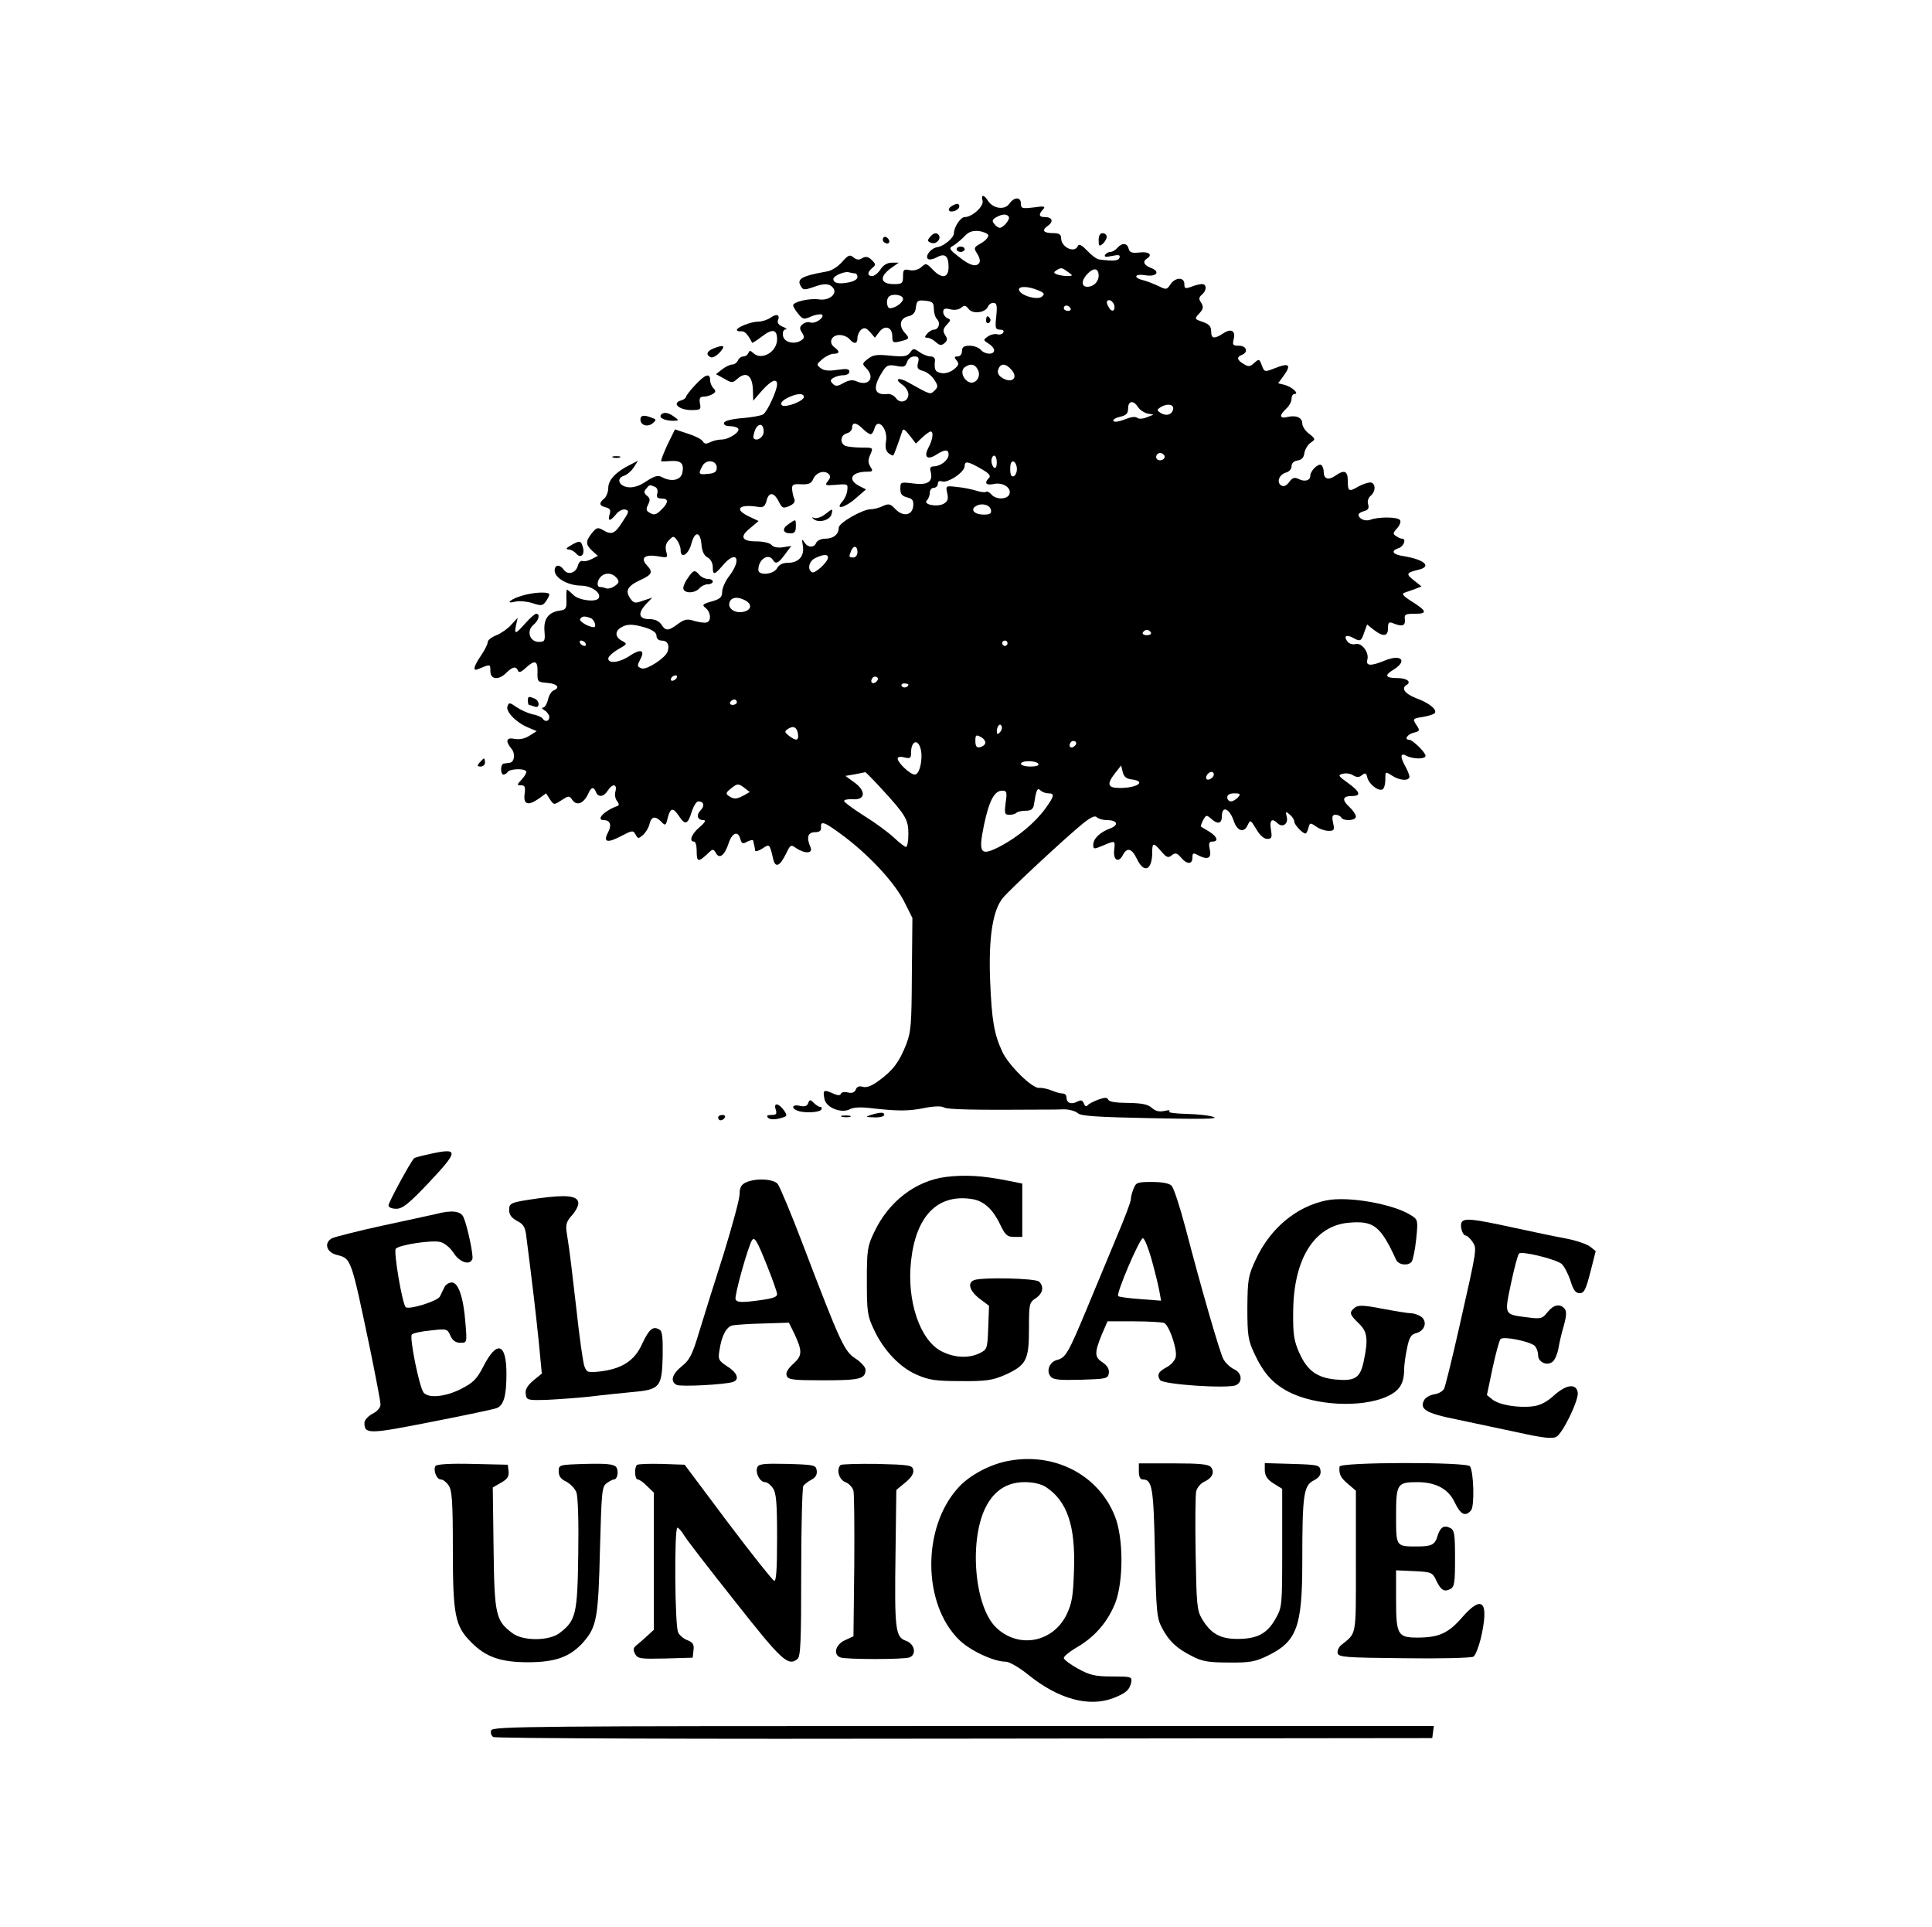 <?xml version="1.0" standalone="no"?>
<!DOCTYPE svg PUBLIC "-//W3C//DTD SVG 20010904//EN"
 "http://www.w3.org/TR/2001/REC-SVG-20010904/DTD/svg10.dtd">
<svg version="1.0" xmlns="http://www.w3.org/2000/svg"
 width="721pt" height="719pt" viewBox="0 0 721 719"
 preserveAspectRatio="xMidYMid meet">
<g transform="translate(0,719) scale(0.1,-0.1)"
fill="#000000" stroke="none">
<path d="M3667 6441 c5 -21 -39 -61 -67 -61 -15 0 -40 -37 -40 -60 0 -17 -37
-48 -61 -52 -24 -3 -48 -33 -36 -44 4 -4 18 -2 31 5 32 18 46 7 46 -35 0 -42
-25 -46 -60 -9 -22 23 -25 24 -41 9 -11 -10 -28 -15 -44 -12 -22 5 -25 2 -25
-23 0 -26 -3 -29 -34 -29 -53 0 -56 29 -6 63 l24 17 -26 0 c-16 0 -32 -9 -42
-25 -9 -14 -23 -25 -31 -25 -19 0 -19 14 0 30 14 11 14 15 -2 30 -13 13 -22
14 -35 7 -12 -8 -21 -7 -33 3 -14 11 -19 9 -43 -18 -15 -17 -40 -33 -57 -35
-95 -17 -114 -28 -95 -57 7 -12 14 -12 43 -2 43 16 62 15 76 -2 18 -22 -15
-49 -53 -43 -34 5 -96 -9 -96 -22 0 -5 8 -19 19 -32 17 -21 21 -22 50 -9 17 7
35 9 39 6 10 -11 -27 -36 -44 -29 -8 3 -21 0 -29 -7 -11 -9 -12 -16 -2 -31 10
-16 9 -21 -3 -29 -26 -17 -65 -7 -68 18 -2 13 2 22 10 23 7 0 2 5 -11 10 -14
5 -21 15 -18 23 9 22 -4 27 -27 11 -11 -8 -32 -15 -46 -15 -27 0 -80 -21 -80
-31 0 -4 7 -6 16 -5 13 1 24 -10 41 -43 1 -1 18 9 37 24 39 30 56 26 56 -11 0
-47 -58 -81 -89 -51 -11 10 -14 10 -18 0 -3 -7 -11 -13 -19 -13 -8 0 -17 -7
-20 -15 -4 -8 -13 -15 -21 -15 -8 0 -25 -8 -38 -18 l-23 -18 31 -17 c27 -16
31 -16 47 -2 36 33 60 14 60 -48 l1 -32 33 38 c34 38 56 47 56 23 0 -23 -37
-103 -52 -112 -7 -5 -42 -11 -77 -14 -39 -3 -66 -10 -69 -17 -2 -8 6 -13 22
-13 13 0 27 -4 31 -9 8 -13 -35 -41 -63 -41 -13 0 -32 -5 -42 -10 -14 -7 -21
-7 -27 3 -4 8 -30 21 -56 29 l-48 16 -29 -59 c-15 -33 -25 -59 -22 -60 4 -1
21 0 38 1 37 2 48 -11 40 -46 -7 -26 -41 -33 -76 -14 -15 8 -27 4 -57 -15 -24
-17 -48 -25 -68 -23 -35 4 -47 33 -16 43 10 3 27 17 36 31 l16 25 -33 -17
c-51 -26 -78 -55 -78 -85 0 -14 -7 -32 -15 -39 -21 -17 -19 -27 6 -33 16 -4
19 -11 14 -26 -8 -27 2 -27 24 0 9 12 25 20 34 18 16 -4 15 -9 -10 -46 -29
-46 -41 -50 -74 -30 -18 10 -23 9 -40 -12 -24 -30 -24 -43 1 -66 l21 -19 -23
-12 c-12 -6 -27 -10 -34 -7 -6 2 -14 -5 -17 -16 -7 -29 -37 -38 -52 -18 -16
23 -35 21 -35 -2 0 -27 48 -55 97 -56 41 0 79 -28 67 -47 -10 -16 -74 -8 -94
12 -11 11 -22 20 -24 20 -2 0 -3 -17 -2 -37 1 -33 -2 -38 -24 -41 -43 -6 -62
-31 -58 -77 3 -36 1 -40 -21 -40 -34 0 -47 40 -21 63 21 17 27 42 11 42 -5 0
-23 -16 -40 -35 -37 -42 -43 -44 -35 -7 l6 27 -24 -26 c-12 -14 -38 -32 -55
-39 -18 -7 -33 -18 -33 -26 0 -7 -11 -30 -25 -50 -27 -40 -32 -59 -12 -51 48
20 47 20 47 -7 0 -32 31 -35 60 -6 23 23 36 25 43 8 3 -9 12 -6 29 10 34 31
45 28 44 -15 -1 -37 0 -38 37 -41 37 -3 49 -18 23 -28 -8 -3 -18 -19 -21 -35
-4 -16 -12 -29 -18 -29 -7 0 -4 -5 6 -11 9 -5 17 -17 17 -24 0 -17 -16 -20
-25 -6 -3 5 -20 13 -38 16 -17 4 -44 16 -60 27 -24 17 -28 18 -33 3 -8 -19 31
-60 76 -79 l33 -14 -27 -17 c-17 -11 -36 -15 -55 -12 -32 7 -36 -8 -12 -37 15
-18 11 -50 -7 -52 -6 -1 -16 -2 -22 -3 -13 -1 -13 -41 -1 -41 6 0 13 5 16 10
7 11 58 14 68 3 4 -3 -3 -17 -15 -30 -19 -21 -20 -23 -4 -23 15 0 17 -6 14
-31 -6 -40 12 -47 51 -20 l29 21 14 -22 c15 -22 15 -22 43 -4 28 18 29 18 42
0 16 -22 42 -11 58 24 11 26 21 28 29 7 8 -21 29 -19 44 5 17 27 36 26 29 -2
-4 -12 -1 -29 6 -37 7 -9 8 -16 2 -18 -49 -17 -84 -53 -51 -53 23 0 30 -19 15
-46 -19 -36 -3 -41 48 -14 42 22 46 23 55 6 9 -16 11 -16 28 -1 10 9 21 27 24
41 7 28 21 31 44 8 15 -16 17 -15 24 15 10 38 20 39 42 6 23 -35 33 -31 47 15
7 22 18 40 25 40 21 0 25 -17 8 -34 -17 -18 -11 -36 12 -36 10 0 4 -10 -15
-26 -30 -25 -41 -54 -21 -54 6 0 10 -16 10 -35 0 -41 5 -43 38 -13 22 22 24
22 34 5 13 -24 33 -8 48 39 13 38 35 45 43 13 5 -17 9 -19 26 -9 12 6 22 7 22
3 1 -4 2 -12 4 -18 1 -5 3 -14 3 -19 1 -4 13 -1 27 8 27 18 27 18 40 -37 8
-37 25 -30 48 17 17 35 18 36 39 21 32 -21 62 -20 53 3 -16 37 -11 56 15 57
18 0 25 5 24 18 -3 28 15 20 93 -39 96 -74 186 -173 220 -243 l28 -56 -2 -210
c-1 -189 -3 -215 -22 -264 -26 -65 -49 -95 -101 -133 -27 -20 -46 -27 -60 -23
-14 4 -22 1 -26 -10 -5 -11 -14 -15 -30 -11 -12 3 -24 1 -26 -5 -2 -7 -12 -7
-31 2 -33 15 -37 12 -30 -22 6 -32 64 -55 96 -37 13 7 43 8 81 3 97 -11 137
-11 196 1 35 7 62 8 73 2 15 -8 110 -10 387 -8 14 0 41 0 61 1 20 0 43 -7 51
-14 10 -11 71 -15 273 -19 186 -4 253 -3 235 4 -14 6 -59 11 -102 12 -43 1
-71 5 -65 9 7 5 -1 6 -17 2 -20 -4 -34 -1 -48 12 -15 13 -37 17 -89 18 -43 0
-70 4 -73 12 -4 9 -12 9 -38 0 -18 -7 -36 -16 -40 -22 -4 -5 -10 -2 -13 8 -6
13 -11 14 -26 6 -22 -11 -39 -4 -39 17 0 8 -6 14 -14 14 -8 0 -27 5 -43 12
-15 6 -36 10 -45 9 -25 -3 -113 83 -137 134 -31 66 -40 118 -46 269 -6 159 10
259 47 305 26 32 237 228 300 279 29 23 44 30 51 23 6 -6 23 -11 38 -11 39 0
46 -18 12 -31 -38 -14 -63 -38 -63 -61 0 -17 2 -17 36 -3 47 20 46 20 42 -17
-4 -37 16 -49 32 -19 16 31 34 26 53 -14 27 -56 57 -42 57 26 0 36 5 36 34 2
20 -23 26 -25 39 -14 13 10 19 9 34 -8 22 -27 43 -27 43 -1 0 17 3 19 19 10
38 -20 53 -13 46 20 -5 23 -3 30 9 30 25 0 19 18 -11 37 -16 9 -29 18 -31 19
-2 1 2 12 8 24 11 20 13 20 29 6 25 -23 41 -20 41 9 0 41 29 29 45 -20 13 -37
38 -43 51 -14 10 21 11 21 32 -14 13 -23 29 -37 41 -37 17 0 19 5 14 35 -6 35
4 44 24 24 19 -19 42 -3 35 23 -5 21 -4 22 11 9 9 -7 17 -19 17 -26 0 -12 31
-45 42 -45 3 0 8 9 11 21 5 20 7 20 29 5 12 -9 33 -16 46 -16 21 0 23 3 17 30
-5 23 -3 30 9 30 8 0 18 -4 21 -10 9 -15 55 -12 55 3 0 8 -11 24 -25 37 -28
26 -25 40 11 40 35 0 30 16 -16 49 -36 26 -38 29 -19 34 12 3 29 1 39 -6 14
-8 22 -8 33 1 12 10 16 8 20 -10 7 -25 42 -52 57 -43 6 4 10 20 10 37 0 30 0
30 25 14 29 -19 65 -21 65 -3 -1 6 -7 23 -15 37 -21 37 -19 53 4 40 25 -13 71
-13 71 0 0 13 -49 60 -61 60 -20 0 -7 20 16 26 24 6 25 8 11 29 -15 23 -14 24
24 30 22 4 42 10 45 15 8 13 -21 37 -70 55 -43 17 -57 37 -35 50 18 11 0 25
-34 25 -46 0 -51 10 -16 31 55 34 29 60 -33 34 -51 -21 -71 -20 -64 4 7 27
-21 64 -44 58 -10 -3 -24 1 -30 9 -16 20 -5 28 19 15 29 -16 32 -14 43 19 l11
30 25 -20 c35 -27 53 -25 53 6 0 21 3 25 18 19 34 -14 47 -11 45 13 -3 20 2
22 38 22 47 0 45 10 -14 47 -29 18 -37 28 -27 31 8 3 26 9 40 14 l25 10 -29
23 c-30 24 -28 28 17 39 52 12 24 38 -55 51 -42 6 -49 20 -18 30 19 6 29 35
13 35 -5 0 -15 4 -23 10 -12 7 -12 12 4 29 10 11 15 25 11 30 -7 13 -81 13
-110 2 -19 -8 -45 3 -45 19 0 4 9 10 21 13 15 4 19 11 15 25 -4 11 0 24 9 32
21 17 19 50 -2 50 -10 -1 -29 -7 -43 -15 -36 -21 -40 -19 -40 20 0 39 -13 44
-48 19 -25 -17 -42 -11 -42 16 0 10 -4 21 -9 25 -12 7 -41 -22 -41 -40 0 -18
-21 -24 -44 -12 -15 7 -23 5 -35 -12 -11 -14 -20 -18 -30 -12 -18 12 -7 41 19
48 11 3 20 13 20 23 0 12 9 20 23 22 15 2 23 11 25 28 2 13 13 31 23 38 19 13
19 14 -6 34 -14 10 -25 28 -25 38 0 22 -23 32 -56 24 -29 -7 -31 6 -4 31 11
10 20 26 20 37 0 10 5 18 11 18 20 0 -10 27 -37 34 l-24 6 22 30 c28 39 18 47
-32 27 -41 -16 -41 -16 -51 10 -9 24 -10 25 -28 9 -16 -15 -22 -15 -40 -4 -25
15 -27 26 -6 34 25 10 17 34 -11 34 -23 0 -25 3 -20 24 8 32 -9 42 -39 22 -34
-22 -45 -20 -45 8 0 18 -8 27 -32 35 -31 11 -31 11 -12 32 15 16 16 24 7 39
-10 14 -9 21 2 30 19 16 19 40 1 40 -8 0 -26 -4 -40 -10 -23 -8 -26 -7 -26 10
0 27 -34 26 -52 -1 -13 -20 -16 -21 -43 -7 -17 8 -42 18 -57 22 -40 9 -35 26
6 19 42 -7 58 13 22 27 -27 10 -33 24 -16 35 23 14 8 27 -26 23 -29 -3 -38 -1
-42 14 -5 22 -25 23 -42 3 -7 -8 -18 -15 -26 -15 -7 0 -16 -5 -20 -11 -4 -8 3
-9 26 -4 25 5 31 4 28 -6 -4 -13 -23 -14 -77 -7 -8 1 -27 15 -43 32 -20 21
-31 27 -35 19 -12 -30 -63 -6 -63 29 0 13 -8 18 -28 18 -38 0 -46 10 -22 27
23 16 18 33 -11 33 -22 0 -24 10 -6 29 10 11 4 13 -35 7 -43 -5 -48 -4 -48 14
0 26 -25 26 -43 0 -17 -25 -61 -19 -80 11 -15 24 -27 24 -20 0z m98 -60 c5
-10 -21 -41 -34 -41 -5 0 -14 6 -20 14 -10 11 -8 17 6 25 23 13 40 14 48 2z
m-77 -68 c2 -7 -10 -21 -26 -30 -28 -16 -29 -18 -15 -40 8 -12 12 -27 8 -33
-11 -18 -36 -11 -77 22 -36 28 -38 32 -21 41 10 6 28 21 41 34 16 18 31 23 54
21 17 -2 33 -9 36 -15z m298 -138 c19 -14 19 -14 -3 -15 -12 0 -29 3 -38 6
-13 5 -14 8 -3 15 18 12 21 11 44 -6z m114 -14 c0 -22 -19 -41 -42 -41 -24 0
-23 25 2 50 23 23 40 19 40 -9z m-909 9 c5 0 9 -6 9 -14 0 -8 -15 -17 -35 -20
-35 -7 -55 -2 -55 13 0 12 43 30 58 25 8 -2 18 -4 23 -4z m683 -63 c24 -10 26
-14 14 -24 -17 -14 -81 5 -85 25 -4 15 33 15 71 -1z m-504 -32 c0 -14 -29 -35
-49 -35 -12 0 -15 33 -4 43 13 13 53 7 53 -8z m115 -37 c0 -15 5 -32 12 -39
14 -14 6 -39 -12 -39 -7 0 -18 -7 -25 -15 -10 -12 -10 -15 0 -15 8 0 22 -7 32
-16 14 -13 21 -14 32 -5 12 10 13 17 3 31 -9 15 -8 23 6 38 16 17 16 20 2 25
-8 4 -15 14 -15 23 0 12 6 15 26 10 15 -4 32 -2 41 6 12 10 17 9 28 -5 15 -20
63 -14 72 9 3 8 12 14 20 14 13 0 15 -10 11 -50 -5 -44 -3 -50 14 -50 11 0 16
-4 12 -11 -3 -6 -14 -9 -23 -6 -10 2 -26 -2 -35 -9 -17 -12 -17 -13 3 -26 12
-7 21 -18 21 -25 0 -18 -35 -16 -50 2 -7 8 -25 15 -41 15 -22 0 -29 -5 -29
-20 0 -12 -7 -20 -16 -20 -13 0 -14 -3 -4 -15 10 -12 8 -18 -10 -33 -14 -11
-33 -17 -47 -14 -23 4 -27 12 -24 45 2 10 -5 17 -16 17 -10 0 -29 7 -41 16
-22 15 -24 15 -36 -2 -11 -14 -23 -16 -74 -11 -50 5 -64 3 -83 -12 -22 -17
-22 -19 -6 -35 34 -35 9 -69 -36 -49 -15 7 -29 5 -49 -6 -22 -13 -30 -13 -40
-3 -10 10 -10 15 2 22 8 5 25 10 38 10 12 0 22 6 22 13 0 11 -11 12 -45 7 -32
-5 -51 -3 -63 7 -16 12 -15 14 7 33 13 11 32 20 42 20 23 0 24 9 2 25 -22 17
-10 45 20 45 14 0 30 -7 37 -15 17 -20 30 -19 30 4 0 10 6 24 14 31 12 9 18 7
33 -9 l18 -21 16 21 c21 28 49 19 49 -16 0 -23 3 -25 28 -19 37 9 38 11 18 33
-23 26 -17 54 14 61 18 4 26 14 28 33 3 25 7 28 35 25 27 -3 32 -7 32 -30z
m672 17 c8 -22 -6 -33 -17 -15 -13 20 -12 30 0 30 6 0 13 -7 17 -15z m-162
-15 c3 -5 -1 -10 -9 -10 -9 0 -16 5 -16 10 0 6 4 10 9 10 6 0 13 -4 16 -10z
m-569 -204 c-5 -19 -1 -25 19 -30 14 -4 32 -18 41 -32 15 -23 16 -27 2 -41
-17 -16 -14 -17 -98 30 -37 21 -55 14 -22 -9 12 -8 22 -24 22 -35 0 -27 -30
-37 -46 -15 -7 10 -21 17 -31 16 -50 -6 -58 21 -23 78 18 30 24 32 54 27 29
-6 35 -4 41 14 4 12 15 21 27 21 16 0 19 -5 14 -24z m223 -25 c15 -27 -11 -60
-36 -45 -23 14 -29 44 -11 55 21 14 37 10 47 -10z m125 0 c30 -33 -1 -55 -38
-28 -11 8 -15 19 -10 30 8 22 27 22 48 -2z m-774 -102 c0 -16 -71 -42 -82 -31
-7 7 0 16 18 26 34 18 64 21 64 5z m1247 -38 c7 -11 23 -21 35 -24 l23 -4 -25
-10 c-15 -6 -30 -7 -36 -2 -7 6 -25 3 -47 -6 -20 -8 -38 -11 -42 -6 -3 5 8 12
25 16 23 5 30 12 30 31 0 29 20 32 37 5z m131 -8 c-4 -21 -27 -27 -48 -13 -13
9 -13 11 0 20 25 16 52 12 48 -7z m-1528 -84 c0 -20 -25 -37 -37 -25 -3 3 -1
17 5 32 13 28 32 24 32 -7z m370 11 c11 -11 24 -20 29 -20 5 0 11 9 14 20 12
46 53 -1 43 -50 -3 -18 0 -33 10 -41 8 -6 16 -10 18 -8 3 4 19 47 31 84 5 18
8 17 30 -10 l23 -30 24 23 c13 12 27 22 31 22 12 0 8 -30 -8 -60 -19 -36 -4
-48 30 -26 31 20 45 20 45 0 0 -20 -28 -43 -54 -44 -13 0 -17 -5 -13 -19 10
-38 -10 -52 -64 -45 -48 6 -49 6 -49 -20 0 -19 6 -27 26 -32 20 -5 24 -12 22
-33 -4 -35 -39 -40 -67 -10 -18 19 -24 21 -46 11 -14 -7 -34 -12 -45 -12 -31
0 -120 -51 -120 -69 0 -25 -20 -41 -51 -41 -15 0 -29 -7 -33 -15 -7 -20 -33
-19 -45 3 -8 13 -9 10 -5 -14 7 -38 -15 -64 -56 -64 -19 0 -33 -7 -40 -20 -13
-24 -70 -29 -70 -6 0 39 38 64 55 36 10 -16 20 -12 44 21 l24 32 -32 -5 c-19
-3 -36 1 -42 9 -6 7 -31 13 -55 13 -56 0 -65 17 -25 49 l32 27 -36 17 c-59 28
-36 48 39 35 14 -2 21 4 26 21 8 36 27 36 45 2 14 -28 17 -29 41 -19 17 8 23
16 18 27 -4 9 -7 25 -8 36 -1 17 5 20 34 18 28 -1 38 3 45 20 11 25 42 34 58
18 7 -7 6 -15 -4 -27 -12 -15 -9 -16 31 -13 43 4 45 3 42 -20 -1 -14 -10 -33
-19 -43 -29 -33 12 -22 52 14 l37 32 -26 13 c-45 24 -28 53 30 53 21 0 23 2
12 19 -9 15 -9 25 0 45 11 26 11 26 -32 26 -25 0 -51 3 -60 6 -23 9 -20 41 4
47 11 3 20 12 20 21 0 22 16 20 40 -4z m1125 -99 c7 -12 -12 -24 -25 -16 -11
7 -4 25 10 25 5 0 11 -4 15 -9z m-625 -27 c0 -14 -4 -23 -10 -19 -5 3 -10 15
-10 26 0 10 5 19 10 19 6 0 10 -12 10 -26z m-1045 -19 c0 -15 -8 -21 -32 -23
-36 -4 -38 -1 -22 29 14 27 54 22 54 -6z m993 -8 c24 -14 30 -23 23 -30 -19
-19 -12 -29 17 -23 34 8 68 -14 59 -38 -8 -20 -50 -21 -67 -1 -7 8 -16 13 -20
10 -4 -3 -21 -1 -36 4 -16 5 -48 12 -72 14 -43 5 -43 5 -37 -23 5 -22 2 -31
-14 -40 -26 -13 -77 -2 -62 13 6 6 11 19 11 29 0 10 7 18 15 18 8 0 15 7 15
15 0 9 6 12 15 9 21 -8 85 34 85 57 0 21 13 18 68 -14z m127 3 c0 -13 -6 -25
-12 -27 -9 -3 -13 6 -13 27 0 21 4 30 13 28 6 -3 12 -15 12 -28z m-1352 -66
c9 -3 13 -13 10 -25 -4 -14 0 -19 16 -19 26 0 27 -14 1 -40 -22 -22 -29 -24
-49 -11 -10 6 -10 13 -2 29 8 15 7 23 -4 32 -12 10 -13 16 -4 26 13 16 13 16
32 8z m1255 -86 c3 -14 -3 -18 -27 -18 -34 0 -51 18 -30 31 21 14 53 6 57 -13z
m-1080 -131 c2 -24 10 -41 23 -47 11 -6 19 -21 19 -35 0 -32 6 -31 37 5 50 60
73 26 26 -37 -16 -20 -28 -48 -28 -61 0 -20 -7 -27 -39 -36 -35 -10 -37 -13
-22 -25 19 -16 21 -48 4 -53 -7 -3 -28 0 -46 5 -27 9 -37 7 -62 -11 -36 -27
-46 -27 -62 -2 -9 13 -24 20 -45 20 -40 0 -44 22 -11 57 l22 23 -34 -11 c-29
-11 -35 -10 -47 7 -21 29 -12 47 35 69 46 21 50 30 26 56 -25 27 -8 41 38 34
40 -7 41 -7 34 18 -4 17 -1 31 11 42 16 16 17 16 30 -1 7 -10 13 -26 13 -36 0
-35 29 -18 40 23 13 49 34 47 38 -4z m582 -27 c0 -11 -7 -20 -15 -20 -17 0
-18 2 -9 24 9 23 24 20 24 -4z m-110 -20 c0 -17 -49 -62 -60 -55 -18 11 -11
42 13 53 29 14 47 15 47 2z m-789 -76 c11 -14 10 -18 -6 -30 -11 -8 -26 -12
-33 -9 -8 3 -18 5 -23 5 -13 0 -11 24 3 38 17 17 43 15 59 -4z m480 -84 c28
-15 23 -37 -8 -43 -32 -6 -59 14 -50 37 7 18 30 21 58 6z m-577 -66 c14 -5 24
-34 12 -34 -19 0 -56 22 -51 30 7 12 17 12 39 4z m206 -36 c27 -9 40 -19 40
-30 0 -11 8 -18 19 -18 22 0 31 -17 22 -42 -9 -24 -78 -68 -96 -62 -18 7 -18
9 -5 35 18 33 1 39 -37 14 -39 -27 -83 -33 -83 -12 0 7 16 22 36 34 36 20 36
21 15 32 -26 14 -27 36 -3 50 23 14 44 13 92 -1z m1885 -18 c3 -5 -3 -10 -15
-10 -12 0 -18 5 -15 10 3 6 10 10 15 10 5 0 12 -4 15 -10z m-2110 -40 c3 -5 2
-10 -4 -10 -5 0 -13 5 -16 10 -3 6 -2 10 4 10 5 0 13 -4 16 -10z m1575 0 c0
-5 -4 -10 -10 -10 -5 0 -10 5 -10 10 0 6 5 10 10 10 6 0 10 -4 10 -10z m-1235
-130 c-3 -5 -11 -10 -16 -10 -6 0 -7 5 -4 10 3 6 11 10 16 10 6 0 7 -4 4 -10z
m746 -13 c-13 -13 -26 -3 -16 12 3 6 11 8 17 5 6 -4 6 -10 -1 -17z m119 -11
c0 -11 -19 -15 -25 -6 -3 5 1 10 9 10 9 0 16 -2 16 -4z m-640 -66 c0 -5 -7
-10 -16 -10 -8 0 -12 5 -9 10 3 6 10 10 16 10 5 0 9 -4 9 -10z m981 -113 c-8
-8 -11 -7 -11 4 0 20 13 34 18 19 3 -7 -1 -17 -7 -23z m-753 -5 c4 -26 -7 -28
-34 -7 -16 13 -17 16 -4 25 21 14 34 7 38 -18z m699 -35 c-2 -7 -11 -13 -20
-15 -12 -3 -17 4 -17 23 0 23 2 25 21 15 11 -6 18 -17 16 -23z m334 -10 c-13
-13 -26 -3 -16 12 3 6 11 8 17 5 6 -4 6 -10 -1 -17z m-575 -12 c9 -37 -4 -95
-22 -95 -17 0 -64 44 -64 60 0 6 10 8 25 4 22 -5 25 -3 25 18 0 44 26 53 36
13z m439 -55 c4 -6 -8 -10 -29 -10 -20 0 -36 5 -36 10 0 6 13 10 29 10 17 0
33 -4 36 -10z m348 -58 c57 -7 22 -32 -44 -32 -46 0 -50 14 -17 56 l22 28 6
-25 c4 -17 14 -25 33 -27z m-934 -34 c92 -100 101 -116 101 -170 0 -26 -4 -48
-9 -48 -4 0 -24 15 -44 34 -20 19 -70 56 -112 82 -41 26 -75 51 -75 56 0 4 15
7 32 6 48 -4 51 31 6 63 l-33 24 35 6 c19 4 37 7 39 8 2 0 29 -27 60 -61z
m1241 53 c0 -12 -20 -25 -27 -18 -7 7 6 27 18 27 5 0 9 -4 9 -9z m-1753 -78
c-27 -15 -38 -16 -57 -3 -13 9 -11 13 9 29 23 18 26 18 47 3 l22 -17 -21 -12z
m1135 7 c25 0 23 -10 -11 -57 -38 -52 -101 -105 -167 -140 -75 -39 -84 -29
-62 78 19 91 39 129 68 129 17 0 19 -5 13 -45 -5 -40 -4 -45 14 -45 11 0 23 3
27 8 4 4 20 7 34 7 19 0 27 6 30 20 9 58 13 68 25 56 6 -6 19 -11 29 -11z
m708 -15 c-7 -8 -19 -15 -26 -15 -8 0 -14 7 -14 15 0 10 10 15 26 15 22 0 25
-2 14 -15z"/>
<path d="M3570 6260 c0 -5 7 -10 15 -10 8 0 15 5 15 10 0 6 -7 10 -15 10 -8 0
-15 -4 -15 -10z"/>
<path d="M3680 5994 c0 -8 5 -12 10 -9 6 4 8 11 5 16 -9 14 -15 11 -15 -7z"/>
<path d="M3079 5271 c-13 -10 -31 -16 -39 -14 -12 4 -12 3 -2 -5 20 -14 60 -2
65 19 6 23 5 23 -24 0z"/>
<path d="M2942 5234 c-25 -17 -21 -34 9 -34 14 0 19 7 19 25 0 30 1 29 -28 9z"/>
<path d="M2568 5035 c-10 -13 -18 -31 -18 -39 0 -21 43 -21 60 -1 7 8 21 15
31 15 11 0 19 5 19 10 0 6 -8 10 -19 10 -10 0 -24 7 -31 15 -17 20 -22 19 -42
-10z"/>
<path d="M3550 6420 c-8 -5 -11 -12 -8 -16 10 -9 38 3 38 16 0 12 -10 13 -30
0z"/>
<path d="M3470 6305 c-10 -12 -9 -16 5 -21 17 -7 38 13 29 28 -8 12 -20 10
-34 -7z"/>
<path d="M4100 6294 c0 -22 2 -25 15 -14 8 7 15 19 15 26 0 8 -7 14 -15 14
-10 0 -15 -10 -15 -26z"/>
<path d="M3296 6302 c-3 -6 -1 -14 5 -17 15 -10 25 3 12 16 -7 7 -13 7 -17 1z"/>
<path d="M2663 5890 c-26 -10 -30 -25 -10 -33 7 -3 22 6 34 19 22 25 14 29
-24 14z"/>
<path d="M2594 5753 c-19 -20 -34 -40 -34 -44 0 -4 -9 -11 -21 -14 -32 -10 -4
-35 41 -35 34 0 37 2 32 25 -3 19 0 25 14 25 11 0 26 5 34 10 12 7 12 12 2 22
-6 6 -12 20 -12 30 0 28 -19 21 -56 -19z"/>
<path d="M2466 5641 c-7 -11 17 -21 47 -21 22 1 22 1 3 15 -22 17 -42 19 -50
6z"/>
<path d="M2390 5625 c0 -22 27 -30 46 -14 14 12 14 14 -3 20 -29 12 -43 10
-43 -6z"/>
<path d="M2288 5483 c6 -2 18 -2 25 0 6 3 1 5 -13 5 -14 0 -19 -2 -12 -5z"/>
<path d="M2130 5155 c-17 -10 -20 -14 -9 -15 9 0 22 -7 29 -15 17 -21 34 -4
25 24 -7 25 -12 25 -45 6z"/>
<path d="M1950 4968 c-43 -12 -68 -33 -28 -23 15 4 44 1 64 -5 33 -11 39 -11
51 6 7 10 13 21 13 26 0 11 -56 9 -100 -4z"/>
<path d="M1970 4575 c0 -8 2 -15 4 -15 2 0 11 -3 20 -6 10 -4 16 -1 16 9 0 8
-7 18 -16 21 -22 9 -24 8 -24 -9z"/>
<path d="M1790 4345 c-10 -12 -10 -15 4 -15 9 0 16 7 16 15 0 8 -2 15 -4 15
-2 0 -9 -7 -16 -15z"/>
<path d="M3016 3074 c-4 -11 -13 -14 -31 -10 -27 7 -35 -8 -9 -18 25 -10 82
-7 89 4 3 6 2 10 -4 10 -5 0 -16 7 -24 15 -13 13 -16 13 -21 -1z"/>
<path d="M2895 3050 c5 -16 2 -20 -16 -20 -16 0 -20 -3 -12 -11 6 -6 22 -7 42
-2 30 8 31 9 16 31 -20 27 -39 29 -30 2z"/>
<path d="M3250 3030 c-22 -7 -21 -8 13 -9 20 -1 37 4 37 9 0 11 -14 11 -50 0z"/>
<path d="M2680 3020 c0 -5 4 -10 9 -10 6 0 13 5 16 10 3 6 -1 10 -9 10 -9 0
-16 -4 -16 -10z"/>
<path d="M3143 3023 c9 -2 23 -2 30 0 6 3 -1 5 -18 5 -16 0 -22 -2 -12 -5z"/>
<path d="M1607 2885 c-32 -7 -60 -14 -62 -17 -13 -13 -95 -164 -95 -175 0 -8
12 -13 29 -13 23 0 46 18 120 96 113 120 114 132 8 109z"/>
<path d="M3532 2799 c-115 -14 -216 -92 -270 -207 -25 -52 -27 -67 -27 -182 0
-114 2 -130 27 -182 36 -77 97 -141 161 -168 43 -19 71 -23 162 -23 94 -1 118
3 163 22 82 37 92 55 92 172 0 94 1 99 25 115 27 18 32 43 13 62 -13 13 -212
17 -242 6 -27 -10 -18 -40 19 -69 l36 -27 -3 -81 c-3 -79 -4 -82 -32 -96 -42
-20 -95 -17 -142 7 -81 41 -131 189 -114 338 18 165 97 248 222 231 48 -6 82
-36 111 -97 19 -39 26 -45 52 -45 l30 0 0 100 0 99 -60 12 c-92 18 -154 21
-223 13z"/>
<path d="M2783 2778 c-17 -8 -23 -20 -23 -44 0 -18 -27 -117 -59 -221 -33
-103 -74 -234 -91 -290 -26 -87 -36 -107 -65 -130 -37 -30 -45 -57 -20 -70 14
-8 184 1 211 11 25 9 15 35 -22 58 -32 21 -35 26 -29 60 8 55 26 88 49 93 12
2 64 6 116 7 l94 3 18 -36 c33 -70 33 -86 -1 -117 -21 -19 -30 -34 -25 -45 5
-15 24 -17 138 -17 135 0 156 5 156 40 0 9 -17 28 -37 41 -42 27 -55 54 -198
429 -43 113 -85 213 -93 223 -17 19 -83 22 -119 5z m81 -314 c20 -50 36 -96
36 -102 0 -13 -19 -18 -93 -27 -44 -5 -58 -3 -62 7 -5 13 46 195 61 220 10 15
19 0 58 -98z"/>
<path d="M4230 2754 c-6 -14 -10 -32 -10 -40 0 -8 -24 -72 -54 -142 -29 -70
-79 -190 -111 -267 -68 -163 -78 -181 -110 -189 -28 -7 -42 -41 -24 -62 9 -12
33 -14 113 -12 95 3 101 4 104 25 2 14 -5 27 -22 39 -32 20 -32 36 -5 103 l22
51 98 0 c53 0 104 -3 113 -6 18 -7 49 -94 44 -126 -2 -12 -16 -29 -32 -38 -34
-18 -39 -29 -27 -49 11 -17 255 -33 284 -19 26 13 21 47 -9 60 -14 7 -32 24
-39 38 -14 28 -80 255 -141 489 -21 79 -44 150 -52 157 -8 9 -36 14 -73 14
-55 0 -60 -2 -69 -26z m67 -261 c12 -43 25 -96 29 -117 l7 -39 -78 6 c-42 3
-79 8 -82 11 -9 8 80 216 92 216 6 0 20 -35 32 -77z"/>
<path d="M2010 2719 c-105 -15 -110 -17 -110 -44 0 -17 9 -29 29 -40 24 -12
31 -23 35 -57 22 -171 37 -299 47 -398 l11 -115 -32 -26 c-22 -19 -31 -34 -28
-50 3 -23 6 -24 78 -22 41 2 113 7 160 12 47 6 118 13 158 17 105 9 112 18
115 132 1 71 -1 95 -12 101 -24 15 -39 2 -65 -54 -28 -62 -75 -92 -156 -102
-46 -5 -50 -4 -59 19 -5 13 -19 110 -30 214 -12 104 -24 205 -27 224 -3 19 -7
49 -10 67 -3 24 1 38 21 59 14 16 25 37 23 48 -4 25 -46 29 -148 15z"/>
<path d="M4949 2711 c-112 -23 -209 -105 -262 -219 -29 -62 -31 -75 -32 -182
0 -103 3 -121 26 -170 34 -73 68 -111 126 -142 98 -52 272 -62 368 -19 47 21
65 48 65 101 0 16 5 52 11 80 8 40 15 51 34 56 32 8 43 43 19 61 -10 7 -27 13
-38 13 -10 0 -59 8 -107 17 -72 14 -90 14 -103 4 -22 -18 -20 -25 14 -58 33
-31 37 -59 19 -143 -13 -62 -33 -74 -106 -67 -69 7 -105 34 -134 99 -20 45
-24 68 -23 153 1 198 79 322 208 333 93 8 118 -12 176 -138 9 -20 44 -24 58
-8 5 7 13 45 17 84 7 70 7 73 -18 89 -66 43 -237 73 -318 56z"/>
<path d="M1625 2660 c-16 -4 -106 -23 -198 -43 -92 -20 -177 -42 -188 -47 -31
-17 -21 -52 17 -62 55 -14 53 -8 125 -351 21 -103 39 -196 39 -207 0 -12 -12
-26 -30 -35 -17 -9 -30 -24 -30 -34 0 -43 18 -42 251 4 123 24 232 47 242 51
27 10 37 46 37 128 0 116 -36 127 -87 26 -24 -46 -37 -59 -82 -82 -59 -30
-122 -36 -140 -14 -16 19 -54 207 -44 217 5 5 37 12 71 15 59 7 62 6 73 -20 8
-18 20 -26 37 -26 25 0 25 0 19 73 -7 95 -26 152 -51 152 -10 0 -23 -8 -27
-17 -5 -10 -13 -26 -17 -35 -9 -18 -117 -51 -128 -40 -13 13 -46 209 -37 218
15 15 135 33 166 25 15 -3 37 -21 50 -41 22 -35 61 -48 70 -22 4 14 -18 120
-33 155 -10 24 -44 28 -105 12z"/>
<path d="M5455 2630 c-8 -13 3 -50 15 -50 5 0 16 -10 25 -23 17 -27 19 -17
-50 -322 -26 -115 -51 -217 -56 -227 -5 -9 -21 -18 -35 -20 -15 -2 -32 -11
-38 -20 -21 -35 4 -51 120 -74 60 -13 164 -35 231 -49 90 -20 126 -24 141 -16
24 13 84 137 80 165 -5 35 -42 31 -87 -9 -27 -25 -53 -39 -80 -42 -54 -7 -126
5 -151 25 l-21 17 21 100 c12 55 25 104 30 109 11 11 106 -8 127 -25 7 -7 13
-22 13 -35 0 -27 34 -42 55 -24 8 7 17 28 21 49 3 20 12 58 20 85 10 36 11 53
3 63 -17 20 -41 16 -64 -13 -19 -24 -24 -26 -76 -19 -87 11 -85 8 -60 127 12
56 25 106 30 111 10 10 133 -20 158 -38 9 -7 24 -35 33 -61 11 -37 20 -49 35
-49 17 0 23 13 40 78 l20 79 -21 17 c-12 9 -52 23 -90 30 -38 7 -129 26 -202
42 -143 31 -177 35 -187 19z"/>
<path d="M3767 1740 c-70 -12 -150 -54 -192 -102 -135 -149 -132 -434 5 -567
41 -40 129 -81 174 -81 12 0 51 -22 85 -50 112 -90 225 -120 315 -86 49 19 62
31 68 61 3 19 -3 20 -72 20 -64 0 -83 5 -127 29 -29 16 -53 34 -53 40 0 6 23
25 51 41 66 39 113 94 141 164 31 81 31 242 -1 323 -60 153 -222 239 -394 208z
m136 -98 c80 -53 111 -145 105 -311 -3 -98 -8 -124 -28 -166 -52 -104 -179
-127 -262 -48 -84 80 -103 337 -35 458 32 57 79 85 141 85 33 0 61 -7 79 -18z"/>
<path d="M1625 1720 c-9 -15 4 -50 20 -50 8 0 21 -10 29 -22 13 -19 16 -59 16
-238 0 -246 8 -287 68 -347 55 -56 111 -75 212 -75 103 0 158 20 207 75 50 57
56 91 62 345 6 216 7 235 25 248 11 8 23 14 27 14 14 0 19 33 8 47 -9 10 -36
13 -113 11 -100 -3 -101 -3 -101 -28 0 -17 8 -29 28 -38 15 -8 33 -26 38 -40
6 -16 9 -109 7 -232 -3 -225 -9 -247 -71 -294 -40 -29 -135 -29 -174 0 -63 47
-68 67 -71 317 l-3 227 31 18 c23 13 30 23 28 42 l-3 25 -132 3 c-83 2 -134
-1 -138 -8z"/>
<path d="M2377 1724 c-11 -11 -8 -54 3 -54 6 0 22 -11 35 -25 l25 -24 0 -256
0 -256 -24 -22 c-13 -12 -31 -28 -40 -35 -13 -10 -14 -17 -6 -33 10 -18 20
-19 113 -17 l102 3 3 27 c3 22 -2 30 -22 38 -14 5 -30 18 -35 29 -13 23 -15
391 -3 391 4 0 15 -12 24 -27 9 -16 95 -127 191 -248 175 -222 198 -243 233
-215 12 10 14 65 14 324 0 171 4 316 8 322 4 6 17 16 30 23 16 8 22 20 20 34
-3 21 -9 22 -109 25 -90 2 -108 0 -113 -13 -8 -21 10 -55 29 -55 8 0 21 -10
29 -22 13 -18 16 -54 16 -186 0 -116 -3 -163 -11 -160 -6 2 -84 100 -173 218
l-161 215 -85 3 c-47 1 -89 0 -93 -4z"/>
<path d="M3137 1724 c-17 -17 -6 -55 18 -64 13 -5 27 -20 30 -32 3 -13 4 -140
3 -283 l-3 -260 -32 -15 c-35 -16 -45 -53 -17 -64 20 -8 238 -8 258 0 28 11
19 51 -13 62 -40 14 -43 42 -39 330 l3 233 34 28 c22 18 32 34 29 47 -3 17
-14 19 -134 22 -71 1 -133 -1 -137 -4z"/>
<path d="M4250 1700 c0 -19 5 -30 14 -30 36 0 41 -28 46 -274 5 -222 7 -244
27 -281 26 -49 55 -76 113 -105 36 -19 62 -23 136 -23 79 -1 99 3 146 26 108
53 128 107 128 351 0 248 5 283 42 302 21 11 28 21 26 37 -3 21 -9 22 -105 25
l-103 3 0 -28 c1 -20 10 -34 33 -48 l32 -20 0 -220 c0 -216 0 -221 -25 -265
-31 -55 -68 -75 -142 -75 -65 0 -100 20 -133 76 -18 30 -20 56 -23 242 -2 115
-1 220 2 233 4 14 17 30 31 36 29 13 39 36 24 54 -9 11 -43 14 -140 14 l-129
0 0 -30z"/>
<path d="M4999 1718 c-3 -28 4 -42 32 -65 l29 -25 0 -264 c0 -287 4 -264 -55
-312 -9 -8 -15 -21 -13 -30 3 -15 29 -17 248 -19 135 -2 251 1 259 6 7 5 19
35 27 67 32 138 7 167 -69 80 -52 -60 -87 -76 -169 -76 -72 0 -78 12 -78 141
l0 110 67 -3 c64 -3 69 -5 82 -33 18 -38 30 -46 53 -34 16 8 18 24 18 114 0
90 -2 106 -18 114 -23 12 -37 3 -47 -29 -10 -34 -22 -40 -77 -40 -79 0 -78 -1
-78 116 0 117 4 124 79 124 70 0 117 -26 140 -76 22 -46 40 -54 61 -29 13 16
10 141 -4 164 -11 17 -486 16 -487 -1z"/>
<path d="M1833 734 c-3 -9 0 -20 8 -25 8 -5 759 -8 1759 -6 l1745 2 3 23 3 22
-1756 0 c-1600 0 -1756 -1 -1762 -16z"/>
</g>
</svg>
